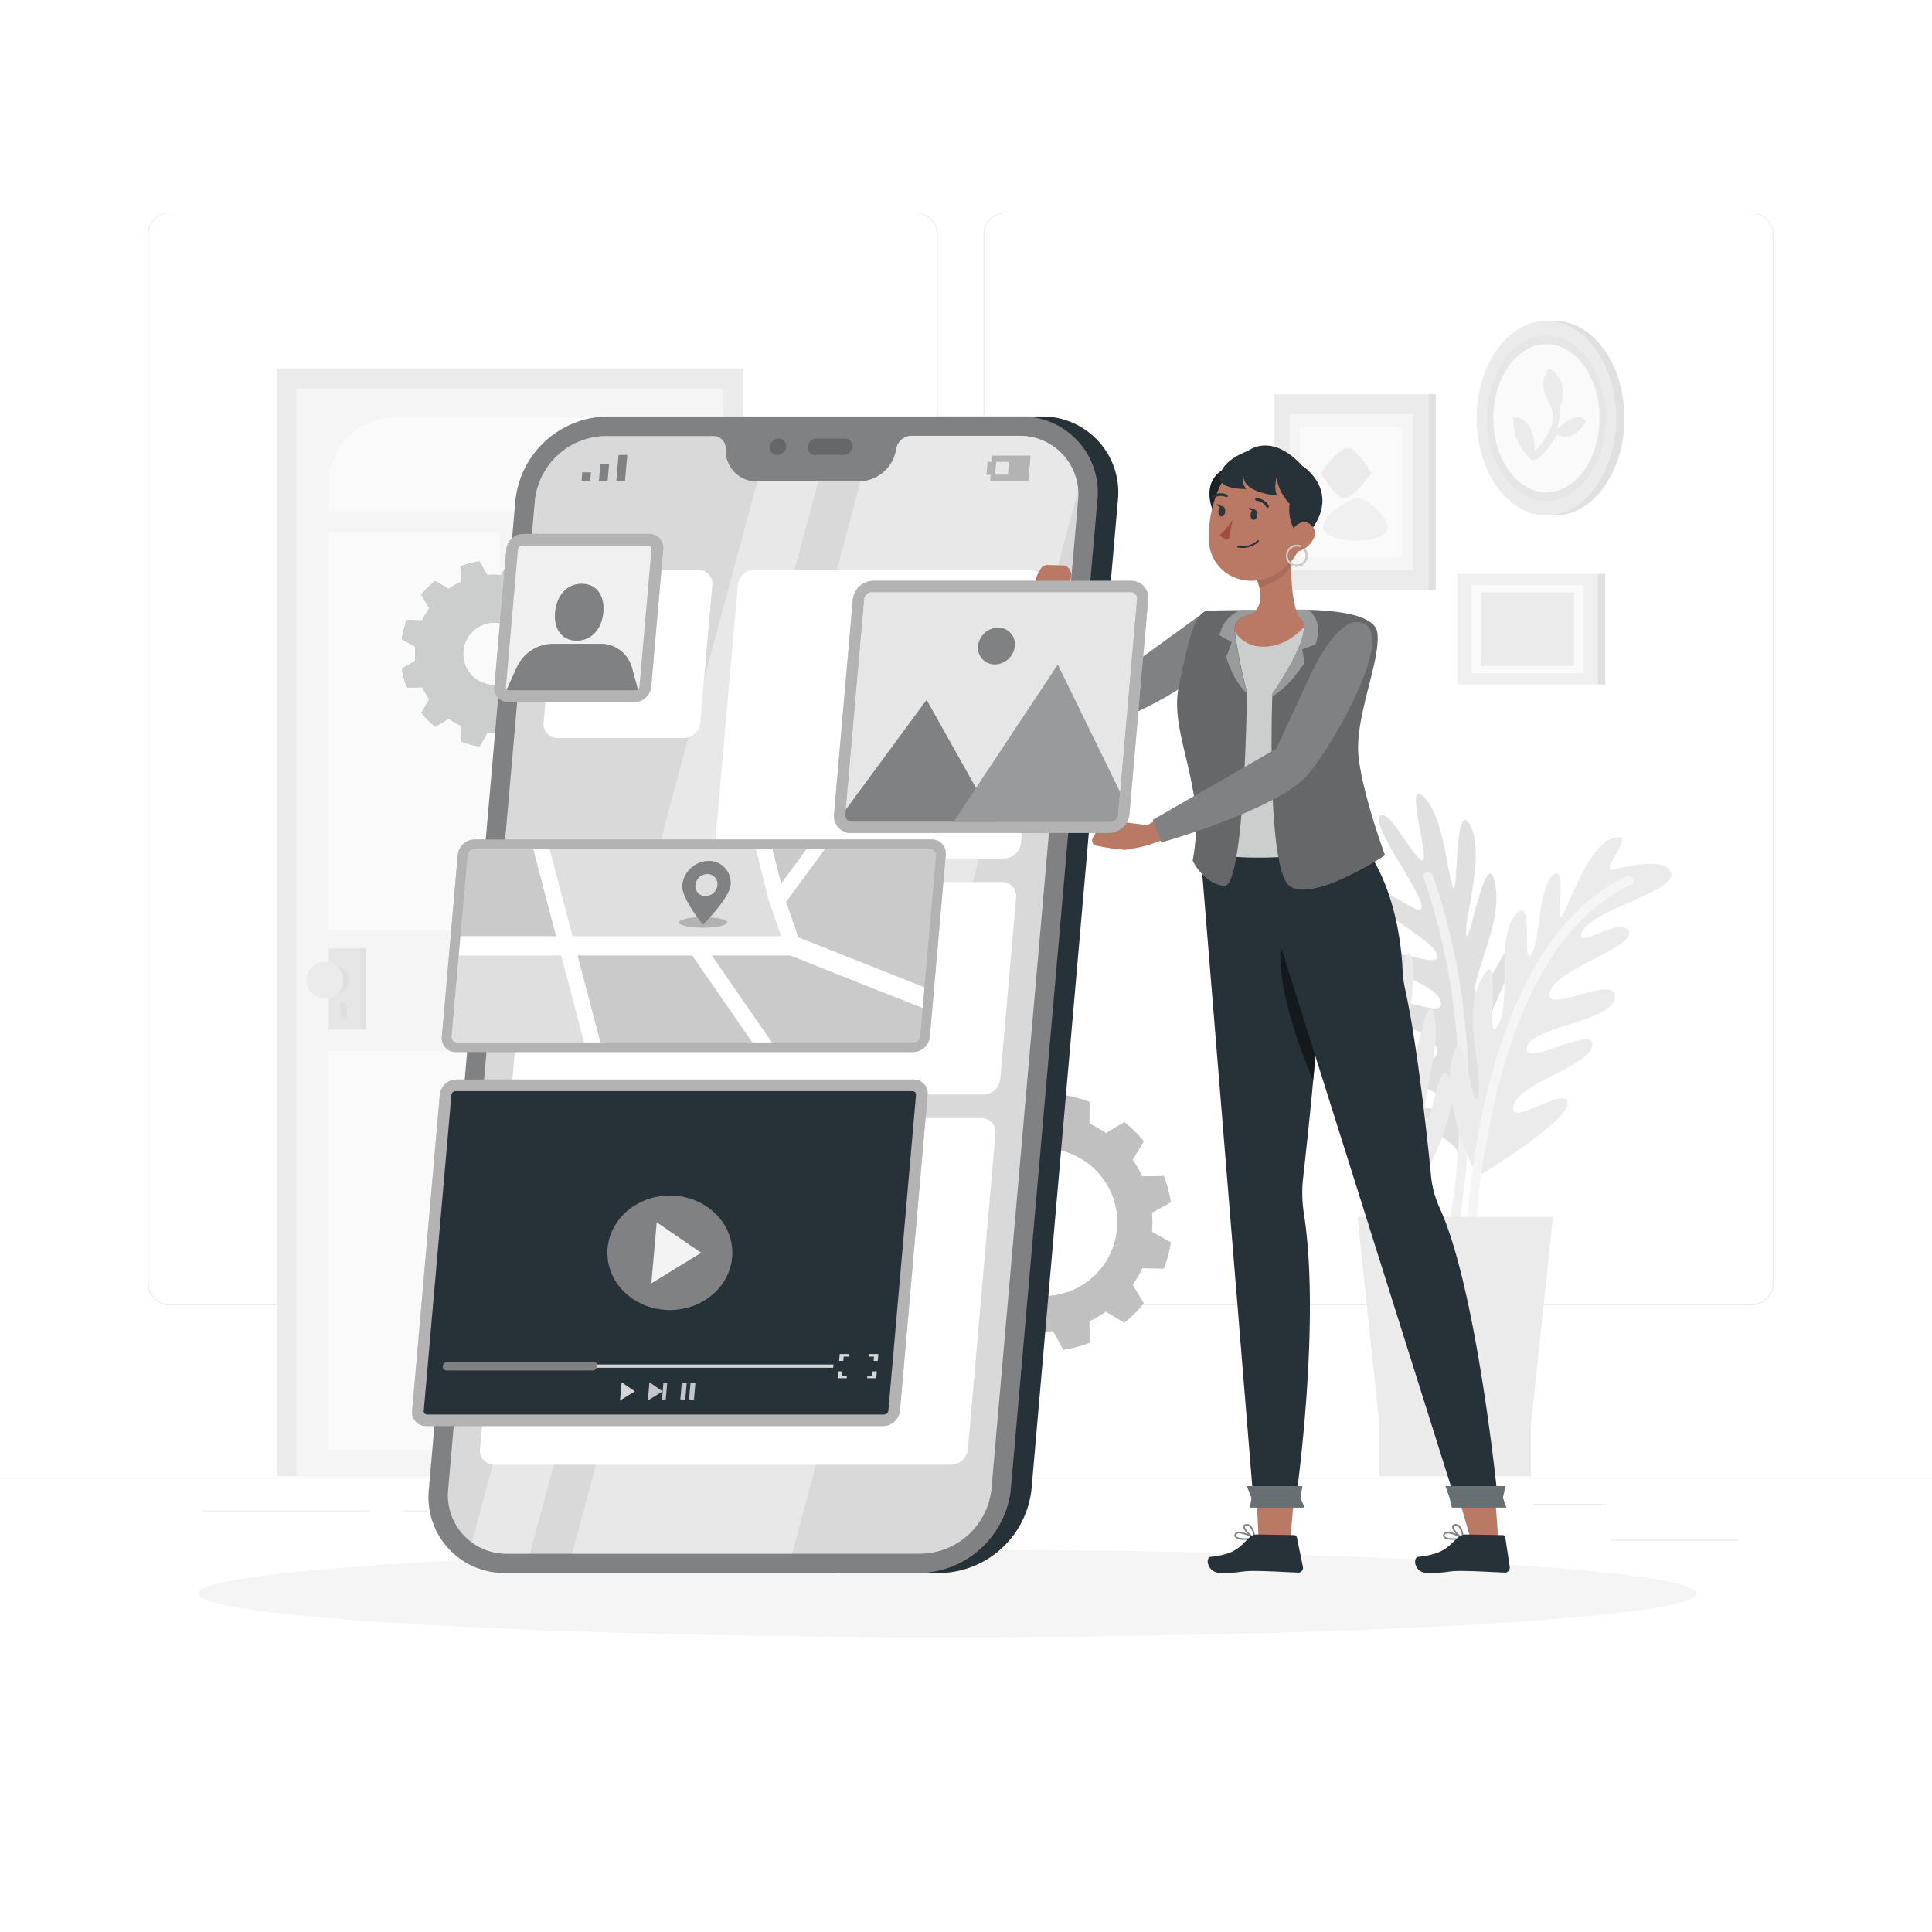 <svg class="animated" id="freepik_stories-mobile-development" xmlns="http://www.w3.org/2000/svg" viewBox="0 0 500 500" version="1.1" xmlns:xlink="http://www.w3.org/1999/xlink" xmlns:svgjs="http://svgjs.com/svgjs"><style>svg#freepik_stories-mobile-development:not(.animated) .animable {opacity: 0;}svg#freepik_stories-mobile-development.animated #freepik--background-complete--inject-2 {animation: 1s 1 forwards cubic-bezier(.36,-0.01,.5,1.38) slideUp;animation-delay: 0s;}svg#freepik_stories-mobile-development.animated #freepik--Interface--inject-2 {animation: 1.5s Infinite  linear floating;animation-delay: 0s;}svg#freepik_stories-mobile-development.animated #freepik--Character--inject-2 {animation: 1.5s Infinite  linear shake;animation-delay: 0s;}            @keyframes slideUp {                0% {                    opacity: 0;                    transform: translateY(30px);                }                100% {                    opacity: 1;                    transform: inherit;                }            }                    @keyframes floating {                0% {                    opacity: 1;                    transform: translateY(0px);                }                50% {                    transform: translateY(-10px);                }                100% {                    opacity: 1;                    transform: translateY(0px);                }            }                    @keyframes shake {                10%, 90% {                    transform: translate3d(-1px, 0, 0);                  }                  20%, 80% {                    transform: translate3d(2px, 0, 0);                  }                  30%, 50%, 70% {                    transform: translate3d(-4px, 0, 0);                  }                  40%, 60% {                    transform: translate3d(4px, 0, 0);                  }            }        </style><g id="freepik--background-complete--inject-2" class="animable animator-active" style="transform-origin: 250px 228.23px;"><rect x="416.78" y="398.49" width="33.12" height="0.25" style="fill: rgb(235, 235, 235); transform-origin: 433.34px 398.615px;" id="elcbdi1gjyekv" class="animable"></rect><rect x="322.53" y="401.21" width="8.69" height="0.25" style="fill: rgb(235, 235, 235); transform-origin: 326.875px 401.335px;" id="elokfwcf6z2b" class="animable"></rect><rect x="396.59" y="389.21" width="19.19" height="0.25" style="fill: rgb(235, 235, 235); transform-origin: 406.185px 389.335px;" id="elce5i2vrawvo" class="animable"></rect><rect x="52.46" y="390.89" width="43.19" height="0.25" style="fill: rgb(235, 235, 235); transform-origin: 74.055px 391.015px;" id="eldjropbzr9ws" class="animable"></rect><rect x="104.56" y="390.89" width="6.33" height="0.25" style="fill: rgb(235, 235, 235); transform-origin: 107.725px 391.015px;" id="elwftom6ujja" class="animable"></rect><rect x="131.47" y="395.11" width="93.68" height="0.25" style="fill: rgb(235, 235, 235); transform-origin: 178.31px 395.235px;" id="el3h7zd3irerc" class="animable"></rect><path d="M237,337.8H43.92a5.71,5.71,0,0,1-5.71-5.71V60.66A5.71,5.71,0,0,1,43.92,55H237a5.71,5.71,0,0,1,5.71,5.71V332.09A5.71,5.71,0,0,1,237,337.8ZM43.92,55.2a5.47,5.47,0,0,0-5.46,5.46V332.09a5.47,5.47,0,0,0,5.46,5.46H237a5.47,5.47,0,0,0,5.46-5.46V60.66A5.47,5.47,0,0,0,237,55.2Z" style="fill: rgb(235, 235, 235); transform-origin: 140.46px 196.4px;" id="el9ufr19ma1gb" class="animable"></path><path d="M453.31,337.8H260.21a5.72,5.72,0,0,1-5.71-5.71V60.66A5.72,5.72,0,0,1,260.21,55h193.1A5.71,5.71,0,0,1,459,60.66V332.09A5.71,5.71,0,0,1,453.31,337.8ZM260.21,55.2a5.47,5.47,0,0,0-5.46,5.46V332.09a5.47,5.47,0,0,0,5.46,5.46h193.1a5.47,5.47,0,0,0,5.46-5.46V60.66a5.47,5.47,0,0,0-5.46-5.46Z" style="fill: rgb(235, 235, 235); transform-origin: 356.75px 196.4px;" id="el30qlelsaeqd" class="animable"></path><rect y="382.4" width="500" height="0.25" style="fill: rgb(235, 235, 235); transform-origin: 250px 382.525px;" id="el0rayz9cbzb5q" class="animable"></rect><rect x="71.57" y="95.35" width="120.8" height="286.73" style="fill: rgb(235, 235, 235); transform-origin: 131.97px 238.715px;" id="elxl2o4xp972t" class="animable"></rect><rect x="76.7" y="100.54" width="110.53" height="281.54" style="fill: rgb(245, 245, 245); transform-origin: 131.965px 241.31px;" id="el3rl5zbwfgj3" class="animable"></rect><rect x="85.07" y="137.68" width="44.31" height="103.11" style="fill: rgb(250, 250, 250); transform-origin: 107.225px 189.235px;" id="el2saeryjlb81" class="animable"></rect><rect x="135.15" y="137.68" width="44.31" height="103.11" style="fill: rgb(250, 250, 250); transform-origin: 157.305px 189.235px;" id="elr2w06hvktxl" class="animable"></rect><rect x="85.07" y="271.98" width="94.39" height="103.11" style="fill: rgb(250, 250, 250); transform-origin: 132.265px 323.535px;" id="elhygwhxctm1j" class="animable"></rect><path d="M102.35,108h59.83a17.28,17.28,0,0,1,17.28,17.28v7.05a0,0,0,0,1,0,0H85.07a0,0,0,0,1,0,0V125.3A17.28,17.28,0,0,1,102.35,108Z" style="fill: rgb(250, 250, 250); transform-origin: 132.265px 120.165px;" id="eluauseynses" class="animable"></path><rect x="85.07" y="245.43" width="8.06" height="21" style="fill: rgb(230, 230, 230); transform-origin: 89.1px 255.93px;" id="elxvpx6237vjp" class="animable"></rect><g id="elol28mlnesq"><rect x="93.12" y="245.43" width="1.58" height="21" style="fill: rgb(224, 224, 224); transform-origin: 93.91px 255.93px; transform: rotate(180deg);" class="animable"></rect></g><path d="M90.46,253.68a3.4,3.4,0,1,1-3.4-3.39A3.4,3.4,0,0,1,90.46,253.68Z" style="fill: rgb(224, 224, 224); transform-origin: 87.06px 253.69px;" id="elt7c2a30brmd" class="animable"></path><rect x="88.06" y="259.56" width="1.75" height="4.25" style="fill: rgb(224, 224, 224); transform-origin: 88.935px 261.685px;" id="ellj4aeoedf7" class="animable"></rect><circle cx="84.07" cy="253.68" r="4.75" style="fill: rgb(235, 235, 235); transform-origin: 84.07px 253.68px;" id="elf6k1kcr7wp" class="animable"></circle><path d="M378.29,300.18s13.8-13,13.57-21.55-8.62,11.48-8.82,7.27,9.54-16.3,9.95-24.56-9.91,14.82-10.46,11,9.45-21.05,9.37-27.05-8.74,15.21-10,11.46,7.21-17.77,5-28.26-6.77,17-7.47,13.54,5.16-21.43,1-28.59-3,19.39-4.39,16.3-2.27-18.31-7.54-23.49,1.39,15.33-.23,16.37-9.14-14.24-11.17-11.34,10.69,19.31,10.81,23.23-10.26-6.55-11.19-2.3,14.45,10.94,15.24,15-12.8-3.21-12.74,1,12.93,6.44,13.7,11.2-12.61-3.45-11.87,2.14,9.73,4.49,10.76,10-9.3-.77-8.91,4.46,10.71,5.81,11.79,9.8-9.85-1.86-9.55,2.38S376.14,292.91,378.29,300.18Z" style="fill: rgb(224, 224, 224); transform-origin: 374.841px 252.796px;" id="elunska0gl27c" class="animable"></path><path d="M377.15,318.68a163.48,163.48,0,0,0,2.9-29.2c.52-21.29-2.16-42.76-9.25-62.89-.52-1.47-2.91-.94-2.39.54,7,20,9.7,41.17,9.19,62.27A160,160,0,0,1,374.81,318c-.31,1.53,2,2.27,2.34.73Z" style="fill: rgb(240, 240, 240); transform-origin: 374.225px 272.649px;" id="eldxmasntpe5" class="animable"></path><path d="M382.33,304.58s-9.59-18.36-6.53-30.8,5.3,16.52,6.73,9.59S378,263,383.55,253s.41,18.76,4.08,12.44S387,243,392.12,236.86s1.63,13.26,4.07,10.2,1.84-17.33,5.72-20.6.4,13.67,2.44,10.4,6.73-18.15,13.26-20-4.28,9.17,0,8.15,14.07-3.26,14.89,1.23-20.6,9.38-23.05,14.89,9.79-4.29,12-.21-18.77,9.79-20.4,15.91,17.34-5.1,16.93,1.23-21.83,7.54-22.85,13.05,17.55-6.12,16.93-.61-19.17,9.79-20.39,15.7,13.66-5.5,14.07-.81S382.33,304.58,382.33,304.58Z" style="fill: rgb(235, 235, 235); transform-origin: 403.86px 260.615px;" id="elr99cmnyfzc" class="animable"></path><path d="M368.77,304s9.28-16.55,6.51-24.63S370.49,293,369,289s4.23-18.4,2.15-26.4-5,17.1-6.71,13.56,2.73-22.9.86-28.6-3.8,17.13-6.13,13.92,1.57-19.11-3.64-28.48-1.37,18.28-3.08,15.16-1.48-22-7.58-27.58,3,19.39.69,16.86-7.65-16.79-14.23-20.16,5.91,14.22,4.68,15.69-13-10.85-14.05-7.48,16,15.23,17.26,18.94-11.75-3.19-11.37,1.15,17.07,6.12,19,9.76-13.17.77-11.86,4.75,14.26,2.28,16.42,6.59-13.06.48-10.69,5.59,10.63,1.38,13.26,6.33-9.1,2-7.16,6.92,11.95,2.34,14.17,5.83-10,1.16-8.4,5.12S364.55,297.74,368.77,304Z" style="fill: rgb(235, 235, 235); transform-origin: 348.855px 260.426px;" id="elpxdg5qnw0c" class="animable"></path><path d="M373.22,322a164.55,164.55,0,0,0-6-28.73c-5.88-20.47-14.85-40.16-27.64-57.26-.93-1.24-3.06,0-2.11,1.24,12.67,16.94,21.57,36.38,27.39,56.67A161.09,161.09,0,0,1,370.77,322c.15,1.55,2.6,1.56,2.45,0Z" style="fill: rgb(240, 240, 240); transform-origin: 355.229px 279.331px;" id="elml1602sbzbd" class="animable"></path><path d="M381.92,319.67a175.93,175.93,0,0,1,3-25.37c2.94-16.17,7.63-32.69,16.67-46.58,5.15-7.93,11.9-14.72,20.53-18.77,1.43-.67.19-2.78-1.23-2.12-15.44,7.26-24.69,22.71-30.56,38.09-5.45,14.32-8.47,29.57-10.07,44.78-.35,3.31-.66,6.64-.77,10-.05,1.58,2.39,1.57,2.45,0Z" style="fill: rgb(245, 245, 245); transform-origin: 401.122px 273.793px;" id="elsfdyh9lsne" class="animable"></path><polygon points="401.9 314.92 351.32 314.92 357.03 369.03 357.03 382.08 396.19 382.08 396.19 369.03 401.9 314.92" style="fill: rgb(235, 235, 235); transform-origin: 376.61px 348.5px;" id="ele9fowzdrg35" class="animable"></polygon><rect x="377.15" y="148.51" width="36.33" height="28.64" style="fill: rgb(240, 240, 240); transform-origin: 395.315px 162.83px;" id="ell3yg3fiiuzg" class="animable"></rect><rect x="413.48" y="148.51" width="1.96" height="28.64" style="fill: rgb(224, 224, 224); transform-origin: 414.46px 162.83px;" id="el71nw4zj7l8l" class="animable"></rect><rect x="380.86" y="151.43" width="28.92" height="22.8" style="fill: rgb(250, 250, 250); transform-origin: 395.32px 162.83px;" id="elhwaxyvh7pz7" class="animable"></rect><rect x="383.24" y="153.31" width="24.16" height="19.05" style="fill: rgb(235, 235, 235); transform-origin: 395.32px 162.835px;" id="el3na9rpg9wqk" class="animable"></rect><rect x="329.67" y="102.03" width="39.99" height="50.71" style="fill: rgb(235, 235, 235); transform-origin: 349.665px 127.385px;" id="eltuncs8k83b" class="animable"></rect><rect x="369.66" y="102.03" width="1.91" height="50.71" style="fill: rgb(224, 224, 224); transform-origin: 370.615px 127.385px;" id="elur08k70hdgh" class="animable"></rect><rect x="333.75" y="107.2" width="31.83" height="40.37" style="fill: rgb(245, 245, 245); transform-origin: 349.665px 127.385px;" id="elevvusr7pges" class="animable"></rect><rect x="336.37" y="110.53" width="26.59" height="33.73" style="fill: rgb(250, 250, 250); transform-origin: 349.665px 127.395px;" id="elidpaguukxj" class="animable"></rect><path d="M354.93,122.43s-4.7,6.65-7.12,6.54c-2.21-.1-6-6.54-6-6.54s4.7-6.65,7.12-6.54C351.17,116,354.93,122.43,354.93,122.43Z" style="fill: rgb(235, 235, 235); transform-origin: 348.37px 122.43px;" id="elaopg28thohb" class="animable"></path><path d="M342.63,137.15c-1.39-2.68,5.87-8.31,8.89-8.18,2.77.12,8.54,5.63,7.46,8.18C357.4,140.92,344.51,140.78,342.63,137.15Z" style="fill: rgb(240, 240, 240); transform-origin: 350.784px 134.447px;" id="el5aiegl0b6co" class="animable"></path><ellipse cx="402.36" cy="108.23" rx="18.05" ry="25.17" style="fill: rgb(224, 224, 224); transform-origin: 402.36px 108.23px;" id="elmp12u5t2lq" class="animable"></ellipse><ellipse cx="400.21" cy="108.23" rx="18.05" ry="25.17" style="fill: rgb(235, 235, 235); transform-origin: 400.21px 108.23px;" id="elqa5gv5w2t7" class="animable"></ellipse><ellipse cx="400.21" cy="108.23" rx="15.38" ry="21.44" style="fill: rgb(230, 230, 230); transform-origin: 400.21px 108.23px;" id="elh93gy7ewrda" class="animable"></ellipse><ellipse cx="400.21" cy="108.23" rx="13.74" ry="19.16" style="fill: rgb(250, 250, 250); transform-origin: 400.21px 108.23px;" id="elud23kmebksd" class="animable"></ellipse><path d="M395.9,118.64A13.81,13.81,0,0,1,391.66,108s5.67-.66,5.5,8.84c0,0,6.39-6.63,4.5-10.84-2.94-6.56-2.94-6.56-.86-10.66,0,0,5.57,2.25,3,9.83A23.8,23.8,0,0,1,403,111s5.61-5.37,7.41-1.85c0,0-3,5.69-7.41,3.32C403,112.44,398,121.16,395.9,118.64Z" style="fill: rgb(235, 235, 235); transform-origin: 401.027px 107.219px;" id="elhcv65gbcffi" class="animable"></path></g><g id="freepik--Shadow--inject-2" class="animable" style="transform-origin: 245.18px 412.39px;"><ellipse id="freepik--path--inject-2" cx="245.18" cy="412.39" rx="193.89" ry="11.32" style="fill: rgb(245, 245, 245); transform-origin: 245.18px 412.39px;" class="animable"></ellipse></g><g id="freepik--Gears--inject-2" class="animable" style="transform-origin: 203.48px 247.295px;"><path d="M298.23,316.33c0-.84-.05-1.67-.12-2.49l4.88-2.71a33.26,33.26,0,0,0-1.81-6.77l-5.58.1a28,28,0,0,0-2.49-4.32l2.87-4.78a33.64,33.64,0,0,0-5-4.95l-4.78,2.87a28,28,0,0,0-4.31-2.5l.09-5.57a33.36,33.36,0,0,0-6.76-1.82l-2.71,4.88c-.83-.07-1.65-.11-2.49-.11s-1.67,0-2.49.11l-2.71-4.88a33.28,33.28,0,0,0-6.77,1.82l.09,5.57a28.44,28.44,0,0,0-4.31,2.5l-4.78-2.87a33.09,33.09,0,0,0-5,4.95l2.86,4.78a28,28,0,0,0-2.49,4.32l-5.57-.1a33.28,33.28,0,0,0-1.82,6.77l4.88,2.71c-.07.82-.11,1.65-.11,2.49s0,1.67.11,2.49l-4.88,2.71a33.19,33.19,0,0,0,1.82,6.76l5.57-.09a27.45,27.45,0,0,0,2.49,4.31l-2.86,4.78a33.64,33.64,0,0,0,5,5l4.78-2.87a29.31,29.31,0,0,0,4.31,2.5l-.09,5.57a32.63,32.63,0,0,0,6.77,1.81l2.71-4.88q1.23.12,2.49.12c.84,0,1.66,0,2.49-.12l2.71,4.88a32.71,32.71,0,0,0,6.76-1.81l-.09-5.57a28.8,28.8,0,0,0,4.31-2.5l4.78,2.87a34.2,34.2,0,0,0,5-5l-2.87-4.78a27.45,27.45,0,0,0,2.49-4.31l5.58.09a33.17,33.17,0,0,0,1.81-6.76l-4.88-2.71C298.18,318,298.23,317.17,298.23,316.33Zm-28.17,19.12a19.13,19.13,0,1,1,19.12-19.12A19.12,19.12,0,0,1,270.06,335.45Z" style="fill: rgb(128, 129, 130); transform-origin: 270.01px 316.345px;" id="el9ji6hxgep9i" class="animable"></path><g id="elyuwsi13mi0l"><path d="M298.23,316.33c0-.84-.05-1.67-.12-2.49l4.88-2.71a33.26,33.26,0,0,0-1.81-6.77l-5.58.1a28,28,0,0,0-2.49-4.32l2.87-4.78a33.64,33.64,0,0,0-5-4.95l-4.78,2.87a28,28,0,0,0-4.31-2.5l.09-5.57a33.36,33.36,0,0,0-6.76-1.82l-2.71,4.88c-.83-.07-1.65-.11-2.49-.11s-1.67,0-2.49.11l-2.71-4.88a33.28,33.28,0,0,0-6.77,1.82l.09,5.57a28.44,28.44,0,0,0-4.31,2.5l-4.78-2.87a33.09,33.09,0,0,0-5,4.95l2.86,4.78a28,28,0,0,0-2.49,4.32l-5.57-.1a33.28,33.28,0,0,0-1.82,6.77l4.88,2.71c-.07.82-.11,1.65-.11,2.49s0,1.67.11,2.49l-4.88,2.71a33.19,33.19,0,0,0,1.82,6.76l5.57-.09a27.45,27.45,0,0,0,2.49,4.31l-2.86,4.78a33.64,33.64,0,0,0,5,5l4.78-2.87a29.31,29.31,0,0,0,4.31,2.5l-.09,5.57a32.63,32.63,0,0,0,6.77,1.81l2.71-4.88q1.23.12,2.49.12c.84,0,1.66,0,2.49-.12l2.71,4.88a32.71,32.71,0,0,0,6.76-1.81l-.09-5.57a28.8,28.8,0,0,0,4.31-2.5l4.78,2.87a34.2,34.2,0,0,0,5-5l-2.87-4.78a27.45,27.45,0,0,0,2.49-4.31l5.58.09a33.17,33.17,0,0,0,1.81-6.76l-4.88-2.71C298.18,318,298.23,317.17,298.23,316.33Zm-28.17,19.12a19.13,19.13,0,1,1,19.12-19.12A19.12,19.12,0,0,1,270.06,335.45Z" style="fill: rgb(255, 255, 255); opacity: 0.5; transform-origin: 270.01px 316.345px;" class="animable"></path></g><path d="M148.41,169.21c0-.61,0-1.21-.09-1.81l3.55-2a24.61,24.61,0,0,0-1.32-4.92l-4.05.07a19.5,19.5,0,0,0-1.82-3.13l2.09-3.48a24.5,24.5,0,0,0-3.6-3.6l-3.48,2.08a20.22,20.22,0,0,0-3.13-1.81l.06-4a23.09,23.09,0,0,0-4.91-1.32l-2,3.54c-.6-.05-1.2-.08-1.81-.08s-1.22,0-1.81.08l-2-3.54a23.18,23.18,0,0,0-4.92,1.32l.07,4a20.32,20.32,0,0,0-3.14,1.81l-3.47-2.08a24.57,24.57,0,0,0-3.61,3.6l2.09,3.48a20.28,20.28,0,0,0-1.82,3.13l-4-.07a24.61,24.61,0,0,0-1.32,4.92l3.55,2c0,.6-.08,1.2-.08,1.81s0,1.21.08,1.81L104,173a24.43,24.43,0,0,0,1.32,4.92l4-.07a20.86,20.86,0,0,0,1.82,3.14l-2.09,3.47a24.57,24.57,0,0,0,3.61,3.6l3.47-2.08a20.32,20.32,0,0,0,3.14,1.81l-.07,4.05a23.18,23.18,0,0,0,4.92,1.32l2-3.54c.59,0,1.2.08,1.81.08s1.21,0,1.81-.08l2,3.54a23.09,23.09,0,0,0,4.91-1.32l-.06-4.05a20.22,20.22,0,0,0,3.13-1.81l3.48,2.08a24.5,24.5,0,0,0,3.6-3.6L144.68,181a20,20,0,0,0,1.82-3.14l4.05.07a24.43,24.43,0,0,0,1.32-4.92l-3.55-2C148.37,170.42,148.41,169.82,148.41,169.21Zm-20.48,8.07a8.07,8.07,0,1,1,8.07-8.07A8.07,8.07,0,0,1,127.93,177.28Z" style="fill: rgb(128, 129, 130); transform-origin: 127.92px 169.225px;" id="el6r4fa6q22sd" class="animable"></path><g id="elgyrxxs20yr9"><path d="M148.41,169.21c0-.61,0-1.21-.09-1.81l3.55-2a24.61,24.61,0,0,0-1.32-4.92l-4.05.07a19.5,19.5,0,0,0-1.82-3.13l2.09-3.48a24.5,24.5,0,0,0-3.6-3.6l-3.48,2.08a20.22,20.22,0,0,0-3.13-1.81l.06-4a23.09,23.09,0,0,0-4.91-1.32l-2,3.54c-.6-.05-1.2-.08-1.81-.08s-1.22,0-1.81.08l-2-3.54a23.18,23.18,0,0,0-4.92,1.32l.07,4a20.32,20.32,0,0,0-3.14,1.81l-3.47-2.08a24.57,24.57,0,0,0-3.61,3.6l2.09,3.48a20.28,20.28,0,0,0-1.82,3.13l-4-.07a24.61,24.61,0,0,0-1.32,4.92l3.55,2c0,.6-.08,1.2-.08,1.81s0,1.21.08,1.81L104,173a24.43,24.43,0,0,0,1.32,4.92l4-.07a20.86,20.86,0,0,0,1.82,3.14l-2.09,3.47a24.57,24.57,0,0,0,3.61,3.6l3.47-2.08a20.32,20.32,0,0,0,3.14,1.81l-.07,4.05a23.18,23.18,0,0,0,4.92,1.32l2-3.54c.59,0,1.2.08,1.81.08s1.21,0,1.81-.08l2,3.54a23.09,23.09,0,0,0,4.91-1.32l-.06-4.05a20.22,20.22,0,0,0,3.13-1.81l3.48,2.08a24.5,24.5,0,0,0,3.6-3.6L144.68,181a20,20,0,0,0,1.82-3.14l4.05.07a24.43,24.43,0,0,0,1.32-4.92l-3.55-2C148.37,170.42,148.41,169.82,148.41,169.21Zm-20.48,8.07a8.07,8.07,0,1,1,8.07-8.07A8.07,8.07,0,0,1,127.93,177.28Z" style="fill: rgb(255, 255, 255); opacity: 0.6; transform-origin: 127.92px 169.225px;" class="animable"></path></g></g><g id="freepik--Device--inject-2" class="animable" style="transform-origin: 200.15px 257.445px;"><path d="M269.41,107.79h-26L217.26,407.1h26a24.27,24.27,0,0,0,23.7-21.79L289.3,129.58A19.65,19.65,0,0,0,269.41,107.79Z" style="fill: rgb(38, 50, 56); transform-origin: 253.339px 257.443px;" id="elhmv48oq7miq" class="animable"></path><path d="M237.91,407.1h-107A19.65,19.65,0,0,1,111,385.31l22.38-255.73a24.26,24.26,0,0,1,23.7-21.79h107A19.65,19.65,0,0,1,284,129.58L261.61,385.31A24.26,24.26,0,0,1,237.91,407.1Z" style="fill: rgb(128, 129, 130); transform-origin: 197.5px 257.445px;" id="ellf747d9ibf" class="animable"></path><path d="M263.66,112.79H235.85A4,4,0,0,0,232,116l-.18.87a9.87,9.87,0,0,1-9.44,7.72H195.92a7.94,7.94,0,0,1-8.09-7.72l0-.87a3.24,3.24,0,0,0-3.31-3.16H156.67a18.69,18.69,0,0,0-18.26,16.79L116,385.31a15.14,15.14,0,0,0,15.33,16.79h107a18.7,18.7,0,0,0,18.26-16.79L279,129.58A15.14,15.14,0,0,0,263.66,112.79Z" style="fill: rgb(128, 129, 130); transform-origin: 197.5px 257.445px;" id="el6virkqf4zo" class="animable"></path><g id="el4g08mno1lno"><path d="M263.66,112.79H235.85A4,4,0,0,0,232,116l-.18.87a9.87,9.87,0,0,1-9.44,7.72H195.92a7.94,7.94,0,0,1-8.09-7.72l0-.87a3.24,3.24,0,0,0-3.31-3.16H156.67a18.69,18.69,0,0,0-18.26,16.79L116,385.31a15.14,15.14,0,0,0,15.33,16.79h107a18.7,18.7,0,0,0,18.26-16.79L279,129.58A15.14,15.14,0,0,0,263.66,112.79Z" style="fill: rgb(255, 255, 255); opacity: 0.7; transform-origin: 197.5px 257.445px;" class="animable"></path></g><g id="ell6dvdxjrkc"><g style="opacity: 0.2; transform-origin: 209.919px 115.625px;" class="animable"><path d="M203.45,115.62a2.37,2.37,0,0,1-2.32,2.13,1.91,1.91,0,0,1-1.93-2.13,2.36,2.36,0,0,1,2.31-2.12A1.92,1.92,0,0,1,203.45,115.62Z" id="elfb9887wfvo" class="animable" style="transform-origin: 201.324px 115.625px;"></path><path d="M218.7,113.5h-7.29a2.36,2.36,0,0,0-2.31,2.12,1.92,1.92,0,0,0,1.94,2.13h7.29a2.37,2.37,0,0,0,2.31-2.13A1.92,1.92,0,0,0,218.7,113.5Z" id="elfyr4fxsmz" class="animable" style="transform-origin: 214.869px 115.625px;"></path></g></g><polygon points="150.5 124.5 152.75 124.5 152.94 122.25 150.69 122.25 150.5 124.5" style="fill: rgb(128, 129, 130); transform-origin: 151.72px 123.375px;" id="ela0hi04e7a34" class="animable"></polygon><polygon points="155.19 122.25 155 124.5 157.25 124.5 157.44 122.25 157.64 120 155.39 120 155.19 122.25" style="fill: rgb(128, 129, 130); transform-origin: 156.32px 122.25px;" id="elusdyqvqj5up" class="animable"></polygon><polygon points="160.09 117.75 159.89 120 159.69 122.25 159.5 124.5 161.75 124.5 161.94 122.25 162.14 120 162.34 117.75 160.09 117.75" style="fill: rgb(128, 129, 130); transform-origin: 160.92px 121.125px;" id="elzopvl24hhd" class="animable"></polygon><path d="M256.83,117.9l-.14,1.65h-1.1l-.29,3.3h1.1l-.15,1.65h9.9l.58-6.6Zm4,4.95h-3.3l.29-3.3h3.3Z" style="fill: rgb(128, 129, 130); transform-origin: 261.015px 121.2px;" id="elh8bjtapteia" class="animable"></path><g id="elkddg7m1mw7g"><g style="opacity: 0.4; transform-origin: 200.57px 257.444px;" class="animable"><path d="M196,124.54,122.14,399.17a15.52,15.52,0,0,0,9.22,2.93h5.77l74.65-277.56Z" style="fill: rgb(255, 255, 255); transform-origin: 166.96px 263.32px;" id="el6eidhzp22ri" class="animable"></path><path d="M263.66,112.79H235.85A4,4,0,0,0,232,116l-.18.87a9.89,9.89,0,0,1-9.1,7.71L148.05,402.1H205l74-275.17A15.07,15.07,0,0,0,263.66,112.79Z" style="fill: rgb(255, 255, 255); transform-origin: 213.525px 257.444px;" id="el7qgnqtits4n" class="animable"></path></g></g></g><g id="freepik--Interface--inject-2" class="animable" style="transform-origin: 188.355px 258.615px;"><path d="M176.89,191H144.33a3.59,3.59,0,0,1-3.64-4l3.11-35.52a4.43,4.43,0,0,1,4.33-4H180.7a3.58,3.58,0,0,1,3.63,4L181.23,187A4.45,4.45,0,0,1,176.89,191Z" style="fill: rgb(255, 255, 255); transform-origin: 162.511px 169.24px;" id="elshqaaupr4i" class="animable"></path><path d="M259.87,222.18H188.74a3.59,3.59,0,0,1-3.64-4l5.84-66.74a4.43,4.43,0,0,1,4.33-4H266.4a3.6,3.6,0,0,1,3.64,4l-5.84,66.74A4.43,4.43,0,0,1,259.87,222.18Z" style="fill: rgb(255, 255, 255); transform-origin: 227.569px 184.81px;" id="elpsklkuaij6j" class="animable"></path><path d="M254.52,283.27H136.25a3.6,3.6,0,0,1-3.64-4l4.11-47a4.45,4.45,0,0,1,4.34-4H259.33a3.6,3.6,0,0,1,3.64,4l-4.11,47A4.45,4.45,0,0,1,254.52,283.27Z" style="fill: rgb(255, 255, 255); transform-origin: 197.79px 255.77px;" id="elm7l9yk1yvik" class="animable"></path><path d="M246.14,379.06H127.87a3.6,3.6,0,0,1-3.64-4l7.15-81.69a4.43,4.43,0,0,1,4.34-4H254a3.58,3.58,0,0,1,3.63,4l-7.14,81.69A4.45,4.45,0,0,1,246.14,379.06Z" style="fill: rgb(255, 255, 255); transform-origin: 190.931px 334.215px;" id="eli9usc81gqa" class="animable"></path><path d="M164.14,181.7H131.58a3.59,3.59,0,0,1-3.64-4l3.11-35.53a4.44,4.44,0,0,1,4.34-4H168a3.6,3.6,0,0,1,3.64,4l-3.11,35.53A4.44,4.44,0,0,1,164.14,181.7Z" style="fill: rgb(128, 129, 130); transform-origin: 149.789px 159.935px;" id="elqke1pi4q1o" class="animable"></path><g id="elykpvzxm1a"><path d="M164.14,181.7H131.58a3.59,3.59,0,0,1-3.64-4l3.11-35.53a4.44,4.44,0,0,1,4.34-4H168a3.6,3.6,0,0,1,3.64,4l-3.11,35.53A4.44,4.44,0,0,1,164.14,181.7Z" style="fill: rgb(255, 255, 255); opacity: 0.4; transform-origin: 149.789px 159.935px;" class="animable"></path></g><g id="elmu2ru50kqel"><path d="M168.59,142.19a.9.9,0,0,0-.9-1H135.12a1.1,1.1,0,0,0-1.07,1l-3.11,35.53a.89.89,0,0,0,.9,1h32.57a1.1,1.1,0,0,0,1.07-1Z" style="fill: rgb(255, 255, 255); opacity: 0.8; transform-origin: 149.764px 159.955px;" class="animable"></path></g><path d="M156.16,158.44c-.36,4.07-2.84,7.37-6.91,7.37s-6-3.3-5.61-7.37,2.83-7.37,6.9-7.37S156.51,154.37,156.16,158.44Z" style="fill: rgb(128, 129, 130); transform-origin: 149.896px 158.44px;" id="eln0sf97m2zv" class="animable"></path><path d="M163.54,172.71a8.35,8.35,0,0,0-8.21-6.1H143a10.37,10.37,0,0,0-9.27,6.1l-2.59,5.7a.89.89,0,0,0,.67.29h32.57a1.08,1.08,0,0,0,.72-.29Z" style="fill: rgb(128, 129, 130); transform-origin: 148.12px 172.654px;" id="eldc3ruus2404" class="animable"></path><path d="M228.58,369.06H110.31a3.6,3.6,0,0,1-3.64-4l7.15-81.69a4.43,4.43,0,0,1,4.33-4H236.42a3.6,3.6,0,0,1,3.64,4l-7.15,81.69A4.44,4.44,0,0,1,228.58,369.06Z" style="fill: rgb(128, 129, 130); transform-origin: 173.365px 324.215px;" id="elat6r0wkjnvd" class="animable"></path><g id="elun9rubwjub"><path d="M228.58,369.06H110.31a3.6,3.6,0,0,1-3.64-4l7.15-81.69a4.43,4.43,0,0,1,4.33-4H236.42a3.6,3.6,0,0,1,3.64,4l-7.15,81.69A4.44,4.44,0,0,1,228.58,369.06Z" style="fill: rgb(255, 255, 255); opacity: 0.4; transform-origin: 173.365px 324.215px;" class="animable"></path></g><path d="M236.16,282.39H117.89a1.08,1.08,0,0,0-1.07,1l-7.15,81.69a.89.89,0,0,0,.9,1H228.84a1.11,1.11,0,0,0,1.07-1l7.15-81.69A.89.89,0,0,0,236.16,282.39Z" style="fill: rgb(38, 50, 56); transform-origin: 173.365px 324.235px;" id="el427o14qr7ge" class="animable"></path><g id="elo64pdqb84"><ellipse cx="173.36" cy="324.22" rx="16.17" ry="14.82" style="fill: rgb(128, 129, 130); transform-origin: 173.36px 324.22px; transform: rotate(-43.75deg);" class="animable"></ellipse></g><g id="el5blpdwgkjgi"><polygon points="181.46 324.22 168.57 332.12 169.96 316.33 181.46 324.22" style="fill: rgb(255, 255, 255); opacity: 0.9; transform-origin: 175.015px 324.225px;" class="animable"></polygon></g><g id="elrknj8xjpis"><polygon points="215.64 353.97 116.51 353.97 116.58 353.14 215.71 353.14 215.64 353.97" style="fill: rgb(255, 255, 255); opacity: 0.8; transform-origin: 166.11px 353.555px;" class="animable"></polygon></g><path d="M154.56,353.55a1.24,1.24,0,0,1-1.22,1.13H115.57a1,1,0,0,1-1-1.13h0a1.24,1.24,0,0,1,1.22-1.12h37.77a1,1,0,0,1,1,1.12Z" style="fill: rgb(128, 129, 130); transform-origin: 134.564px 353.555px;" id="elpet29litb6" class="animable"></path><g id="elo1ejct9pjpr"><g style="opacity: 0.8; transform-origin: 222.045px 353.555px;" class="animable"><polygon points="224.91 351.1 226.18 351.1 226.09 352.2 227.16 352.2 227.32 350.43 224.97 350.43 224.91 351.1" style="fill: rgb(255, 255, 255); transform-origin: 226.115px 351.315px;" id="elsinag0rrsgp" class="animable"></polygon><polygon points="218.24 352.2 218.34 351.1 219.61 351.1 219.67 350.43 217.32 350.43 217.16 352.2 218.24 352.2" style="fill: rgb(255, 255, 255); transform-origin: 218.415px 351.315px;" id="el1bvb1yvbv39" class="animable"></polygon><polygon points="219.19 356.01 217.91 356.01 218.01 354.91 216.93 354.91 216.77 356.68 219.13 356.68 219.19 356.01" style="fill: rgb(255, 255, 255); transform-origin: 217.98px 355.795px;" id="elbq2anlwt5h4" class="animable"></polygon><polygon points="225.85 354.91 225.75 356.01 224.48 356.01 224.42 356.68 226.77 356.68 226.93 354.91 225.85 354.91" style="fill: rgb(255, 255, 255); transform-origin: 225.675px 355.795px;" id="elu1i3di9s77e" class="animable"></polygon></g></g><g id="elkcoxexixay"><g style="opacity: 0.8; transform-origin: 170.165px 360.085px;" class="animable"><g id="el3rb424syjkm"><polygon points="167.66 362.44 171.5 360.09 168.07 357.73 167.66 362.44" style="fill: rgb(255, 255, 255); opacity: 0.9; transform-origin: 169.58px 360.085px;" class="animable"></polygon></g><g id="elp5iy2szotnr"><polygon points="171.69 357.98 171.5 360.09 171.32 362.19 172.3 362.19 172.67 357.98 171.69 357.98" style="fill: rgb(255, 255, 255); opacity: 0.9; transform-origin: 171.995px 360.085px;" class="animable"></polygon></g></g></g><g id="elneyes890tso"><g style="opacity: 0.8; transform-origin: 178.02px 360.085px;" class="animable"><g id="elxno0xagtyz"><polygon points="176.07 362.19 177.35 362.19 177.72 357.98 176.44 357.98 176.07 362.19" style="fill: rgb(255, 255, 255); opacity: 0.9; transform-origin: 176.895px 360.085px;" class="animable"></polygon></g><g id="elqz41w7ykyng"><polygon points="178.7 357.98 178.33 362.19 179.6 362.19 179.97 357.98 178.7 357.98" style="fill: rgb(255, 255, 255); opacity: 0.9; transform-origin: 179.15px 360.085px;" class="animable"></polygon></g></g></g><g id="elsaaa6dg3du"><polygon points="164.3 360.09 160.46 362.44 160.87 357.73 164.3 360.09" style="fill: rgb(255, 255, 255); opacity: 0.8; transform-origin: 162.38px 360.085px;" class="animable"></polygon></g><path d="M236.3,272.26H118a3.6,3.6,0,0,1-3.64-4l4.11-47a4.45,4.45,0,0,1,4.34-4H241.11a3.59,3.59,0,0,1,3.64,4l-4.11,47A4.45,4.45,0,0,1,236.3,272.26Z" style="fill: rgb(128, 129, 130); transform-origin: 179.556px 244.76px;" id="elqhqg9c961qb" class="animable"></path><g id="el8dykn8te6fp"><path d="M236.3,272.26H118a3.6,3.6,0,0,1-3.64-4l4.11-47a4.45,4.45,0,0,1,4.34-4H241.11a3.59,3.59,0,0,1,3.64,4l-4.11,47A4.45,4.45,0,0,1,236.3,272.26Z" style="fill: rgb(255, 255, 255); opacity: 0.4; transform-origin: 179.556px 244.76px;" class="animable"></path></g><g id="elhxl69o0ggdq"><path d="M240.89,219.8H122.62a1.65,1.65,0,0,0-1.62,1.48l-4.11,47a1.35,1.35,0,0,0,1.36,1.49H236.52a1.67,1.67,0,0,0,1.62-1.49l4.11-47A1.34,1.34,0,0,0,240.89,219.8Z" style="fill: rgb(255, 255, 255); opacity: 0.3; transform-origin: 179.57px 244.785px;" class="animable"></path></g><g id="elu2x01l0ja5"><polygon points="146.78 244.78 203.78 244.78 200.98 231.04 197.23 219.8 139.72 219.8 146.78 244.78" style="fill: rgb(255, 255, 255); opacity: 0.4; transform-origin: 171.75px 232.29px;" class="animable"></polygon></g><g id="elzvc11ocd56"><path d="M146.78,244.78l-27.92,1-2,22.49a1.35,1.35,0,0,0,1.36,1.49h35.64Z" style="fill: rgb(255, 255, 255); opacity: 0.4; transform-origin: 135.356px 257.27px;" class="animable"></path></g><polygon points="238.78 260.88 239.25 255.53 206.61 242.57 203.45 233.41 213.46 219.8 208.69 219.8 202.16 228.68 199.9 219.8 195.63 219.8 198.96 233.03 202.16 242.28 148.16 242.28 142.25 219.8 138.01 219.8 143.92 242.28 119.17 242.28 118.73 247.28 145.24 247.28 151.15 269.76 155.38 269.76 149.47 247.28 179.14 247.28 194.69 269.76 199.76 269.76 184.21 247.28 204.51 247.28 238.78 260.88" style="fill: rgb(255, 255, 255); transform-origin: 178.99px 244.78px;" id="el4s14gz4iykl" class="animable"></polygon><g id="elohtmo9cls09"><ellipse cx="181.98" cy="238.72" rx="6.25" ry="1.37" style="opacity: 0.2; transform-origin: 181.98px 238.72px; transform: rotate(-0.25deg);" class="animable"></ellipse></g><path d="M183.37,222.8a7,7,0,0,0-6.8,6.25c-.3,3.45,5.36,10.25,5.36,10.25s6.84-6.8,7.14-10.25A5.64,5.64,0,0,0,183.37,222.8Zm-.8,9.1a2.57,2.57,0,0,1-2.6-2.85,3.18,3.18,0,0,1,3.1-2.85,2.57,2.57,0,0,1,2.6,2.85A3.16,3.16,0,0,1,182.57,231.9Z" style="fill: rgb(128, 129, 130); transform-origin: 182.831px 231.05px;" id="el62f6egwbthw" class="animable"></path></g><g id="freepik--Character--inject-2" class="animable" style="transform-origin: 303.279px 261.186px;"><polygon points="335.46 380.99 333.89 398.95 325.75 398.95 324.91 380.99 335.46 380.99" style="fill: rgb(185, 121, 100); transform-origin: 330.185px 389.97px;" id="elp7zj2m8zhwh" class="animable"></polygon><path d="M322.09,398.51a3.62,3.62,0,0,1-2.5-.7.77.77,0,0,1,0-.88,1,1,0,0,1,.64-.46c1.43-.37,4.38,1.39,4.51,1.46a.23.23,0,0,1,.1.22.23.23,0,0,1-.17.16A15.26,15.26,0,0,1,322.09,398.51Zm-1.33-1.69a1.2,1.2,0,0,0-.38.05.56.56,0,0,0-.41.27c-.15.25-.1.37,0,.44.38.57,2.54.62,4.13.45A9.25,9.25,0,0,0,320.76,396.82Z" style="fill: rgb(128, 129, 130); transform-origin: 322.147px 397.472px;" id="elptkfeunk4ta" class="animable"></path><path d="M324.68,398.31h-.09c-1-.47-3-2.36-2.83-3.32,0-.23.2-.51.76-.55a1.48,1.48,0,0,1,1.12.36c1.07.91,1.26,3.22,1.27,3.33a.19.19,0,0,1-.09.18A.23.23,0,0,1,324.68,398.31Zm-2-3.5h-.12c-.36,0-.39.17-.4.22-.06.58,1.26,2.05,2.3,2.7a4.7,4.7,0,0,0-1.09-2.64,1,1,0,0,0-.69-.27Z" style="fill: rgb(128, 129, 130); transform-origin: 323.33px 396.377px;" id="eltyc77ae1ivh" class="animable"></path><path d="M325.6,397.13l9.32.16a.74.74,0,0,1,.72.6l1.56,7.61a1.26,1.26,0,0,1-1,1.48,1.23,1.23,0,0,1-.27,0c-3.35-.11-6.34-.35-10.52-.41-4.94-.08-3.69.53-9.5.51-3.5,0-4.07-4-2.58-4.17,6.8-.74,7.54-2.77,10.2-5.16A3,3,0,0,1,325.6,397.13Z" style="fill: rgb(38, 50, 56); transform-origin: 324.891px 402.101px;" id="ely9dul4npjt" class="animable"></path><path d="M311,224.38l13.33,163.28h11.1s6.47-45.26,2-73.72a34.38,34.38,0,0,1-.18-9.12c1.38-12.26,4.76-43.7,4.31-54.33,0,0,5.65-12.78,1.16-30.55H311Z" style="fill: rgb(38, 50, 56); transform-origin: 327.727px 303.8px;" id="elklp2arpcyy" class="animable"></path><polygon points="337.04 384.6 336.58 387.66 337.59 390.16 323.52 390.16 323.89 387.66 322.69 384.6 337.04 384.6" style="fill: rgb(38, 50, 56); transform-origin: 330.14px 387.38px;" id="el73bjh2un9wy" class="animable"></polygon><g id="elvz1359r90mh"><polygon points="337.04 384.6 336.58 387.66 337.59 390.16 323.52 390.16 323.89 387.66 322.69 384.6 337.04 384.6" style="fill: rgb(255, 255, 255); opacity: 0.3; transform-origin: 330.14px 387.38px;" class="animable"></polygon></g><g id="elsxihfjz2ths"><path d="M336.75,239.7l5.84,7.83a24.75,24.75,0,0,1-1,3c.28,6.65-.69,18.68-1.72,29.08-11.33-26.56-8.1-36.87-8.1-36.87Z" style="opacity: 0.5; transform-origin: 336.967px 259.655px;" class="animable"></path></g><path d="M278.49,160.9l-3.94-6.66L277,150a2.18,2.18,0,0,0,.15-1.83l-.19-.48a2.12,2.12,0,0,0-1.93-1.36l-3.86-.11a2.12,2.12,0,0,0-1.92,1.11l-.79,1.43a2.5,2.5,0,0,0-.07,2.26l1.66,3.59,3.08,8.26Z" style="fill: rgb(185, 121, 100); transform-origin: 273.322px 154.545px;" id="elpi1mnk6cn8b" class="animable"></path><path d="M309.84,159.73,287.35,176.1l-10.57-19.77-6,2.6s9.25,30,14.63,28.75S306,179,310.91,173.81c2.49-2.59,4.38-7.36,1.92-13.26A2,2,0,0,0,309.84,159.73Z" style="fill: rgb(128, 129, 130); transform-origin: 292.38px 172.024px;" id="elpkf5ys5metg" class="animable"></path><path d="M318.25,120.76s-7.95,2.08-4.27,11.66c0,0,3.95-1,4.6-3.6s1.25-6.15,1.25-6.15Z" style="fill: rgb(38, 50, 56); transform-origin: 316.419px 126.59px;" id="elp7odbfo7br" class="animable"></path><g id="el0kiu79443pi"><path d="M318.25,120.76s-7.95,2.08-4.27,11.66c0,0,3.95-1,4.6-3.6s1.25-6.15,1.25-6.15Z" style="opacity: 0.3; transform-origin: 316.419px 126.59px;" class="animable"></path></g><polygon points="337.01 158.78 322.5 158.31 316.5 159.17 315.69 170.11 327.38 174 339.85 171.51 340.5 160.97 339.61 158.87 337.01 158.78" style="fill: rgb(185, 121, 100); transform-origin: 328.095px 166.155px;" id="ely58no4fotbk" class="animable"></polygon><polygon points="375.44 380.53 380.81 398.95 387.8 398.95 386.39 379.98 375.44 380.53" style="fill: rgb(185, 121, 100); transform-origin: 381.62px 389.465px;" id="elpetbnuc2z1" class="animable"></polygon><path d="M376,398.51c-1.06,0-2.14-.23-2.46-.7a.77.77,0,0,1,.08-.88,1.12,1.12,0,0,1,.66-.46c1.46-.37,4.31,1.39,4.44,1.46a.2.2,0,0,1,.08.22.23.23,0,0,1-.17.16A15.45,15.45,0,0,1,376,398.51Zm-1.24-1.69a1.31,1.31,0,0,0-.39.05.59.59,0,0,0-.42.27c-.16.25-.12.37-.07.44.36.57,2.51.62,4.11.45A8.77,8.77,0,0,0,374.74,396.82Z" style="fill: rgb(128, 129, 130); transform-origin: 376.123px 397.465px;" id="elbljjcl9xkd" class="animable"></path><path d="M378.58,398.31h-.09c-1-.47-2.91-2.36-2.66-3.32,0-.23.23-.51.79-.55a1.41,1.41,0,0,1,1.1.36c1,.91,1.1,3.22,1.1,3.33a.22.22,0,0,1-.1.18A.23.23,0,0,1,378.58,398.31Zm-1.85-3.5h-.11c-.37,0-.4.17-.42.22-.09.58,1.15,2.05,2.16,2.7a4.48,4.48,0,0,0-.95-2.64,1,1,0,0,0-.68-.27Z" style="fill: rgb(128, 129, 130); transform-origin: 377.314px 396.376px;" id="ely655y92cay" class="animable"></path><path d="M379.56,397.13l9.31.16a.71.71,0,0,1,.7.6l1.15,7.61a1.33,1.33,0,0,1-1,1.48,1.14,1.14,0,0,1-.26,0c-3.36-.11-6.33-.35-10.51-.41-4.93-.08-3.72.53-9.52.51-3.5,0-3.86-4-2.37-4.17,6.84-.74,7.69-2.77,10.47-5.16A3.18,3.18,0,0,1,379.56,397.13Z" style="fill: rgb(38, 50, 56); transform-origin: 378.482px 402.104px;" id="elhe85y0ey58l" class="animable"></path><path d="M323.6,219.94l52.85,167.72H387.6s-5.33-53.92-15-75a26.27,26.27,0,0,1-2.24-8.24c-1-10.35-3.68-34.83-6.69-48.31a30,30,0,0,1-.69-5.17c-.26-5.78-1.7-20.2-9.22-31Z" style="fill: rgb(38, 50, 56); transform-origin: 355.6px 303.8px;" id="elggz966rtkju" class="animable"></path><polygon points="389.57 384.6 388.95 387.66 389.83 390.16 375.76 390.16 375.15 387.66 374.11 384.6 389.57 384.6" style="fill: rgb(38, 50, 56); transform-origin: 381.97px 387.38px;" id="elvelmkb68bas" class="animable"></polygon><g id="el9rpg7du8if"><polygon points="389.57 384.6 388.95 387.66 389.83 390.16 375.76 390.16 375.15 387.66 374.11 384.6 389.57 384.6" style="fill: rgb(255, 255, 255); opacity: 0.3; transform-origin: 381.97px 387.38px;" class="animable"></polygon></g><path d="M338.83,160.59s-4.65,7.1-12.32,6.75c-7.26-.33-8.51-7.58-8.51-7.58l-.92,11.08-.91,26.83,1.16,11.38-.08,12.54a105.08,105.08,0,0,0,20.5-.33s1.33-46,1.08-45.75,2.17-8,2.17-8v-3.34Z" style="fill: rgb(128, 129, 130); transform-origin: 328.585px 190.85px;" id="elk5tpz5q9fx" class="animable"></path><g id="el5zb9i5rztfg"><path d="M338.83,160.59s-4.65,7.1-12.32,6.75c-7.26-.33-8.51-7.58-8.51-7.58l-.92,11.08-.91,26.83,1.16,11.38-.08,12.54a105.08,105.08,0,0,0,20.5-.33s1.33-46,1.08-45.75,2.17-8,2.17-8v-3.34Z" style="fill: rgb(255, 255, 255); opacity: 0.6; transform-origin: 328.585px 190.85px;" class="animable"></path></g><path d="M331.44,157.93s24-1.48,25,5.76-6,22.07-4.84,32.23,6.84,25.41,6.84,25.41-18.17,12.09-24.5,8.09-4.65-49.83-4.65-49.83,13.48-19.17,5.9-20.17-16.25-1.8-15.59,4.27a138.4,138.4,0,0,0,3.11,15.4s-.56,50.84-5.94,50.17-8.1-6.5-8.1-6.5a51,51,0,0,0,0-18.69c-1.9-10.48-5.38-18.72-3.49-27s3.49-18.86,7.49-19C316.08,157.83,331.44,157.93,331.44,157.93Z" style="fill: rgb(128, 129, 130); transform-origin: 331.537px 194.018px;" id="elduqed9ffacv" class="animable"></path><g id="el7yg9lp60wq5"><path d="M331.44,157.93s24-1.48,25,5.76-6,22.07-4.84,32.23,6.84,25.41,6.84,25.41-18.17,12.09-24.5,8.09-4.65-49.83-4.65-49.83,13.48-19.17,5.9-20.17-16.25-1.8-15.59,4.27a138.4,138.4,0,0,0,3.11,15.4s-.56,50.84-5.94,50.17-8.1-6.5-8.1-6.5a51,51,0,0,0,0-18.69c-1.9-10.48-5.38-18.72-3.49-27s3.49-18.86,7.49-19C316.08,157.83,331.44,157.93,331.44,157.93Z" style="opacity: 0.2; transform-origin: 331.537px 194.018px;" class="animable"></path></g><path d="M321.3,157.89c5,0,10.14,0,10.14,0s3.07-.19,7.05-.1c1.58,1.09,3.68,3.6,2,8.93L337,168.09l.63,3.42s-4,6.34-8.41,8.74c0-.42,0-.66,0-.66s13.48-19.17,5.9-20.17-16.25-1.8-15.59,4.27a138.4,138.4,0,0,0,3.11,15.4v.28c-2.14-1.9-4-5.28-5.28-9.28l1.42-3.94-3.14-1.73A8.41,8.41,0,0,1,321.3,157.89Z" style="fill: rgb(128, 129, 130); transform-origin: 328.375px 169.008px;" id="ele3zz7eq5hzc" class="animable"></path><g id="eldhwyvnqynn7"><path d="M321.3,157.89c5,0,10.14,0,10.14,0s3.07-.19,7.05-.1c1.58,1.09,3.68,3.6,2,8.93L337,168.09l.63,3.42s-4,6.34-8.41,8.74c0-.42,0-.66,0-.66s13.48-19.17,5.9-20.17-16.25-1.8-15.59,4.27a138.4,138.4,0,0,0,3.11,15.4v.28c-2.14-1.9-4-5.28-5.28-9.28l1.42-3.94-3.14-1.73A8.41,8.41,0,0,1,321.3,157.89Z" style="fill: rgb(255, 255, 255); opacity: 0.2; transform-origin: 328.375px 169.008px;" class="animable"></path></g><path d="M322.68,166c-3.2-3.37-1.23-5.8-1.23-5.8,5.7-1.94,5.18-6.22,3.87-10.19l9.19-9.38c-.55,5-.75,16.48,2.52,20.48V162a78,78,0,0,0-8.64,4Z" style="fill: rgb(185, 121, 100); transform-origin: 328.94px 153.315px;" id="elvj3e65peni" class="animable"></path><g id="el9wx9pycut55"><path d="M325.32,150l7.3-7.45,1.69.61c-.06.9-.09,1.88-.11,2.91-.92,1.89-3.14,4.55-8.33,5.89C325.72,151.29,325.53,150.63,325.32,150Z" style="opacity: 0.1; transform-origin: 329.815px 147.255px;" class="animable"></path></g><path d="M339.19,132.33c-2.23,8.5-3,12.14-8.19,15.7-7.84,5.35-17.78.77-18.15-8.22-.33-8.09,3.35-20.62,12.44-22.38a12,12,0,0,1,13.9,14.9Z" style="fill: rgb(185, 121, 100); transform-origin: 326.217px 133.759px;" id="eletr1k7xgv2g" class="animable"></path><path d="M319,134.52a19.23,19.23,0,0,1-3.37,4,3,3,0,0,0,2.39,1Z" style="fill: rgb(162, 78, 63); transform-origin: 317.315px 137.022px;" id="elqbvm98wkd6" class="animable"></path><path d="M328.06,131.39a.35.35,0,0,0,.29-.52h0a4.09,4.09,0,0,0-3.15-2,.36.36,0,0,0-.36.34.35.35,0,0,0,.33.36,3.39,3.39,0,0,1,2.59,1.71A.35.35,0,0,0,328.06,131.39Z" style="fill: rgb(38, 50, 56); transform-origin: 326.617px 130.131px;" id="elbdfgryu7wxu" class="animable"></path><path d="M314,128.82a.34.34,0,0,0,.17,0,3.39,3.39,0,0,1,3.08-.2.35.35,0,0,0,.47-.14h0a.36.36,0,0,0-.16-.47,4.11,4.11,0,0,0-3.75.21.35.35,0,0,0-.15.47.35.35,0,0,0,.33.19Z" style="fill: rgb(38, 50, 56); transform-origin: 315.687px 128.268px;" id="eluu0v6wfdqd" class="animable"></path><path d="M321.58,141.8a7.17,7.17,0,0,1-1.22-.1.22.22,0,0,1-.17-.25h0a.21.21,0,0,1,.24-.18,5.83,5.83,0,0,0,5-1.4.22.22,0,0,1,.32.29A6,6,0,0,1,321.58,141.8Z" style="fill: rgb(38, 50, 56); transform-origin: 322.984px 140.813px;" id="elqq4azz788uj" class="animable"></path><path d="M336.33,139a10.76,10.76,0,0,1-2.58-8.63s-3.42-3.5-3.25-7.25c0,0-1,3,0,5.12,0,0-8.87-.65-8.66-5.12,0,0-.58,2.25.75,3.42,0,0-7.88.33-6.82-3.75s7.25-6.09,7.25-6.09,5.88-5,14,3.84c0,0,9.58,6,2.79,16Z" style="fill: rgb(38, 50, 56); transform-origin: 328.957px 127.146px;" id="el6luqxqowlbx" class="animable"></path><path d="M339.88,139.53a6.37,6.37,0,0,1-3.77,3.13c-2.15.65-3.27-1.26-2.71-3.32.5-1.85,2.23-4.42,4.42-4.17a2.88,2.88,0,0,1,2.06,4.36Z" style="fill: rgb(185, 121, 100); transform-origin: 336.781px 138.971px;" id="elofvx03x6hhl" class="animable"></path><path d="M325.38,133.31c-.07.73-.52,1.28-1,1.24s-.8-.68-.72-1.42.53-1.29,1-1.24S325.46,132.57,325.38,133.31Z" style="fill: rgb(46, 53, 58); transform-origin: 324.52px 133.219px;" id="elk1t03edukn" class="animable"></path><path d="M317.08,132.44c-.07.73-.52,1.28-1,1.24s-.81-.68-.73-1.42.53-1.29,1-1.24S317.17,131.7,317.08,132.44Z" style="fill: rgb(46, 53, 58); transform-origin: 316.216px 132.349px;" id="elv3m9dk81fm" class="animable"></path><path d="M316.56,131.08l-1.71-.69S315.61,131.86,316.56,131.08Z" style="fill: rgb(46, 53, 58); transform-origin: 315.705px 130.849px;" id="elu6nx41hbsg" class="animable"></path><path d="M324.86,132l-1.71-.69S323.92,132.73,324.86,132Z" style="fill: rgb(46, 53, 58); transform-origin: 324.005px 131.759px;" id="ely6xualdsppb" class="animable"></path><path d="M335.59,146.64a2.84,2.84,0,0,0,2.09-4.76l-.37.33a2.34,2.34,0,1,1-1.72-.75,2.22,2.22,0,0,1,1,.2l.21-.46a2.9,2.9,0,0,0-1.16-.24,2.84,2.84,0,1,0,0,5.68Z" style="fill: rgb(128, 129, 130); transform-origin: 335.611px 143.8px;" id="elxtu8imubii" class="animable"></path><g id="elpxsxbaqe9s"><g style="opacity: 0.6; transform-origin: 335.611px 143.8px;" class="animable"><path d="M335.59,146.64a2.84,2.84,0,0,0,2.09-4.76l-.37.33a2.34,2.34,0,1,1-1.72-.75,2.22,2.22,0,0,1,1,.2l.21-.46a2.9,2.9,0,0,0-1.16-.24,2.84,2.84,0,1,0,0,5.68Z" style="fill: rgb(255, 255, 255); transform-origin: 335.611px 143.8px;" id="elrzow30e8pd" class="animable"></path></g></g><path d="M305,209.05l-8.12,4.49-8.59-1.06a1.29,1.29,0,0,0-.9.21l-3.23,2.15a1.33,1.33,0,0,0-.42.43l-.93,1.59a1.34,1.34,0,0,0,1,2,54.31,54.31,0,0,0,7.38,1.08,47.36,47.36,0,0,0,6.42-1.37L309,214.49Z" style="fill: rgb(185, 121, 100); transform-origin: 295.815px 214.495px;" id="elxdlpxjqcmmb" class="animable"></path><path d="M353.5,161.69c-4.66-3-10.18,4-14.71,13.74l-8.52,18.37-31.94,18.38,2.19,5.86s30.73-8.62,38.23-17.87S359.88,165.84,353.5,161.69Z" style="fill: rgb(128, 129, 130); transform-origin: 326.741px 189.514px;" id="elmbaqcf6bi9b" class="animable"></path><path d="M220.29,215.58H287a5.43,5.43,0,0,0,5.29-4.87l4.86-55.53a4.4,4.4,0,0,0-4.44-4.87H226a5.41,5.41,0,0,0-5.29,4.87l-4.86,55.53A4.39,4.39,0,0,0,220.29,215.58Z" style="fill: rgb(128, 129, 130); transform-origin: 256.499px 182.945px;" id="elc1bdf4im0ck" class="animable"></path><g id="elyi3jnqk7b8i"><g style="opacity: 0.4; transform-origin: 256.499px 182.945px;" class="animable"><path d="M220.29,215.58H287a5.43,5.43,0,0,0,5.29-4.87l4.86-55.53a4.4,4.4,0,0,0-4.44-4.87H226a5.41,5.41,0,0,0-5.29,4.87l-4.86,55.53A4.39,4.39,0,0,0,220.29,215.58Z" style="fill: rgb(255, 255, 255); transform-origin: 256.499px 182.945px;" id="eldjkqnjx5v15" class="animable"></path></g></g><path d="M225.62,153.24a2,2,0,0,0-2,1.82l-4.88,55.77a1.65,1.65,0,0,0,1.66,1.82h67a2,2,0,0,0,2-1.82l4.88-55.77a1.64,1.64,0,0,0-1.66-1.82Z" style="fill: rgb(128, 129, 130); transform-origin: 256.511px 182.945px;" id="elejt2uqtwi7" class="animable"></path><g id="elzk2ei8oisq"><path d="M225.62,153.24a2,2,0,0,0-2,1.82l-4.88,55.77a1.65,1.65,0,0,0,1.66,1.82h67a2,2,0,0,0,2-1.82l4.88-55.77a1.64,1.64,0,0,0-1.66-1.82Z" style="fill: rgb(255, 255, 255); opacity: 0.8; transform-origin: 256.511px 182.945px;" class="animable"></path></g><path d="M239.8,181.12l-20.92,28.41-.12,1.3a1.65,1.65,0,0,0,1.66,1.82H257.5Z" style="fill: rgb(128, 129, 130); transform-origin: 238.126px 196.885px;" id="elx9mx420krj" class="animable"></path><path d="M289.88,205,273.76,172l-27,40.7h40.6a2,2,0,0,0,2-1.82Z" style="fill: rgb(128, 129, 130); transform-origin: 268.32px 192.35px;" id="elgcbmnahvf1q" class="animable"></path><g id="elvyf1p0ygc3"><path d="M289.88,205,273.76,172l-27,40.7h40.6a2,2,0,0,0,2-1.82Z" style="fill: rgb(255, 255, 255); opacity: 0.2; transform-origin: 268.32px 192.35px;" class="animable"></path></g><path d="M262.65,167.19a5.3,5.3,0,0,1-5.18,4.76,4.3,4.3,0,0,1-4.35-4.76,5.3,5.3,0,0,1,5.18-4.76A4.3,4.3,0,0,1,262.65,167.19Z" style="fill: rgb(128, 129, 130); transform-origin: 257.885px 167.19px;" id="el2la0ngmwf72" class="animable"></path></g><defs>     <filter id="active" height="200%">         <feMorphology in="SourceAlpha" result="DILATED" operator="dilate" radius="2"></feMorphology>                <feFlood flood-color="#32DFEC" flood-opacity="1" result="PINK"></feFlood>        <feComposite in="PINK" in2="DILATED" operator="in" result="OUTLINE"></feComposite>        <feMerge>            <feMergeNode in="OUTLINE"></feMergeNode>            <feMergeNode in="SourceGraphic"></feMergeNode>        </feMerge>    </filter>    <filter id="hover" height="200%">        <feMorphology in="SourceAlpha" result="DILATED" operator="dilate" radius="2"></feMorphology>                <feFlood flood-color="#ff0000" flood-opacity="0.5" result="PINK"></feFlood>        <feComposite in="PINK" in2="DILATED" operator="in" result="OUTLINE"></feComposite>        <feMerge>            <feMergeNode in="OUTLINE"></feMergeNode>            <feMergeNode in="SourceGraphic"></feMergeNode>        </feMerge>            <feColorMatrix type="matrix" values="0   0   0   0   0                0   1   0   0   0                0   0   0   0   0                0   0   0   1   0 "></feColorMatrix>    </filter></defs></svg>